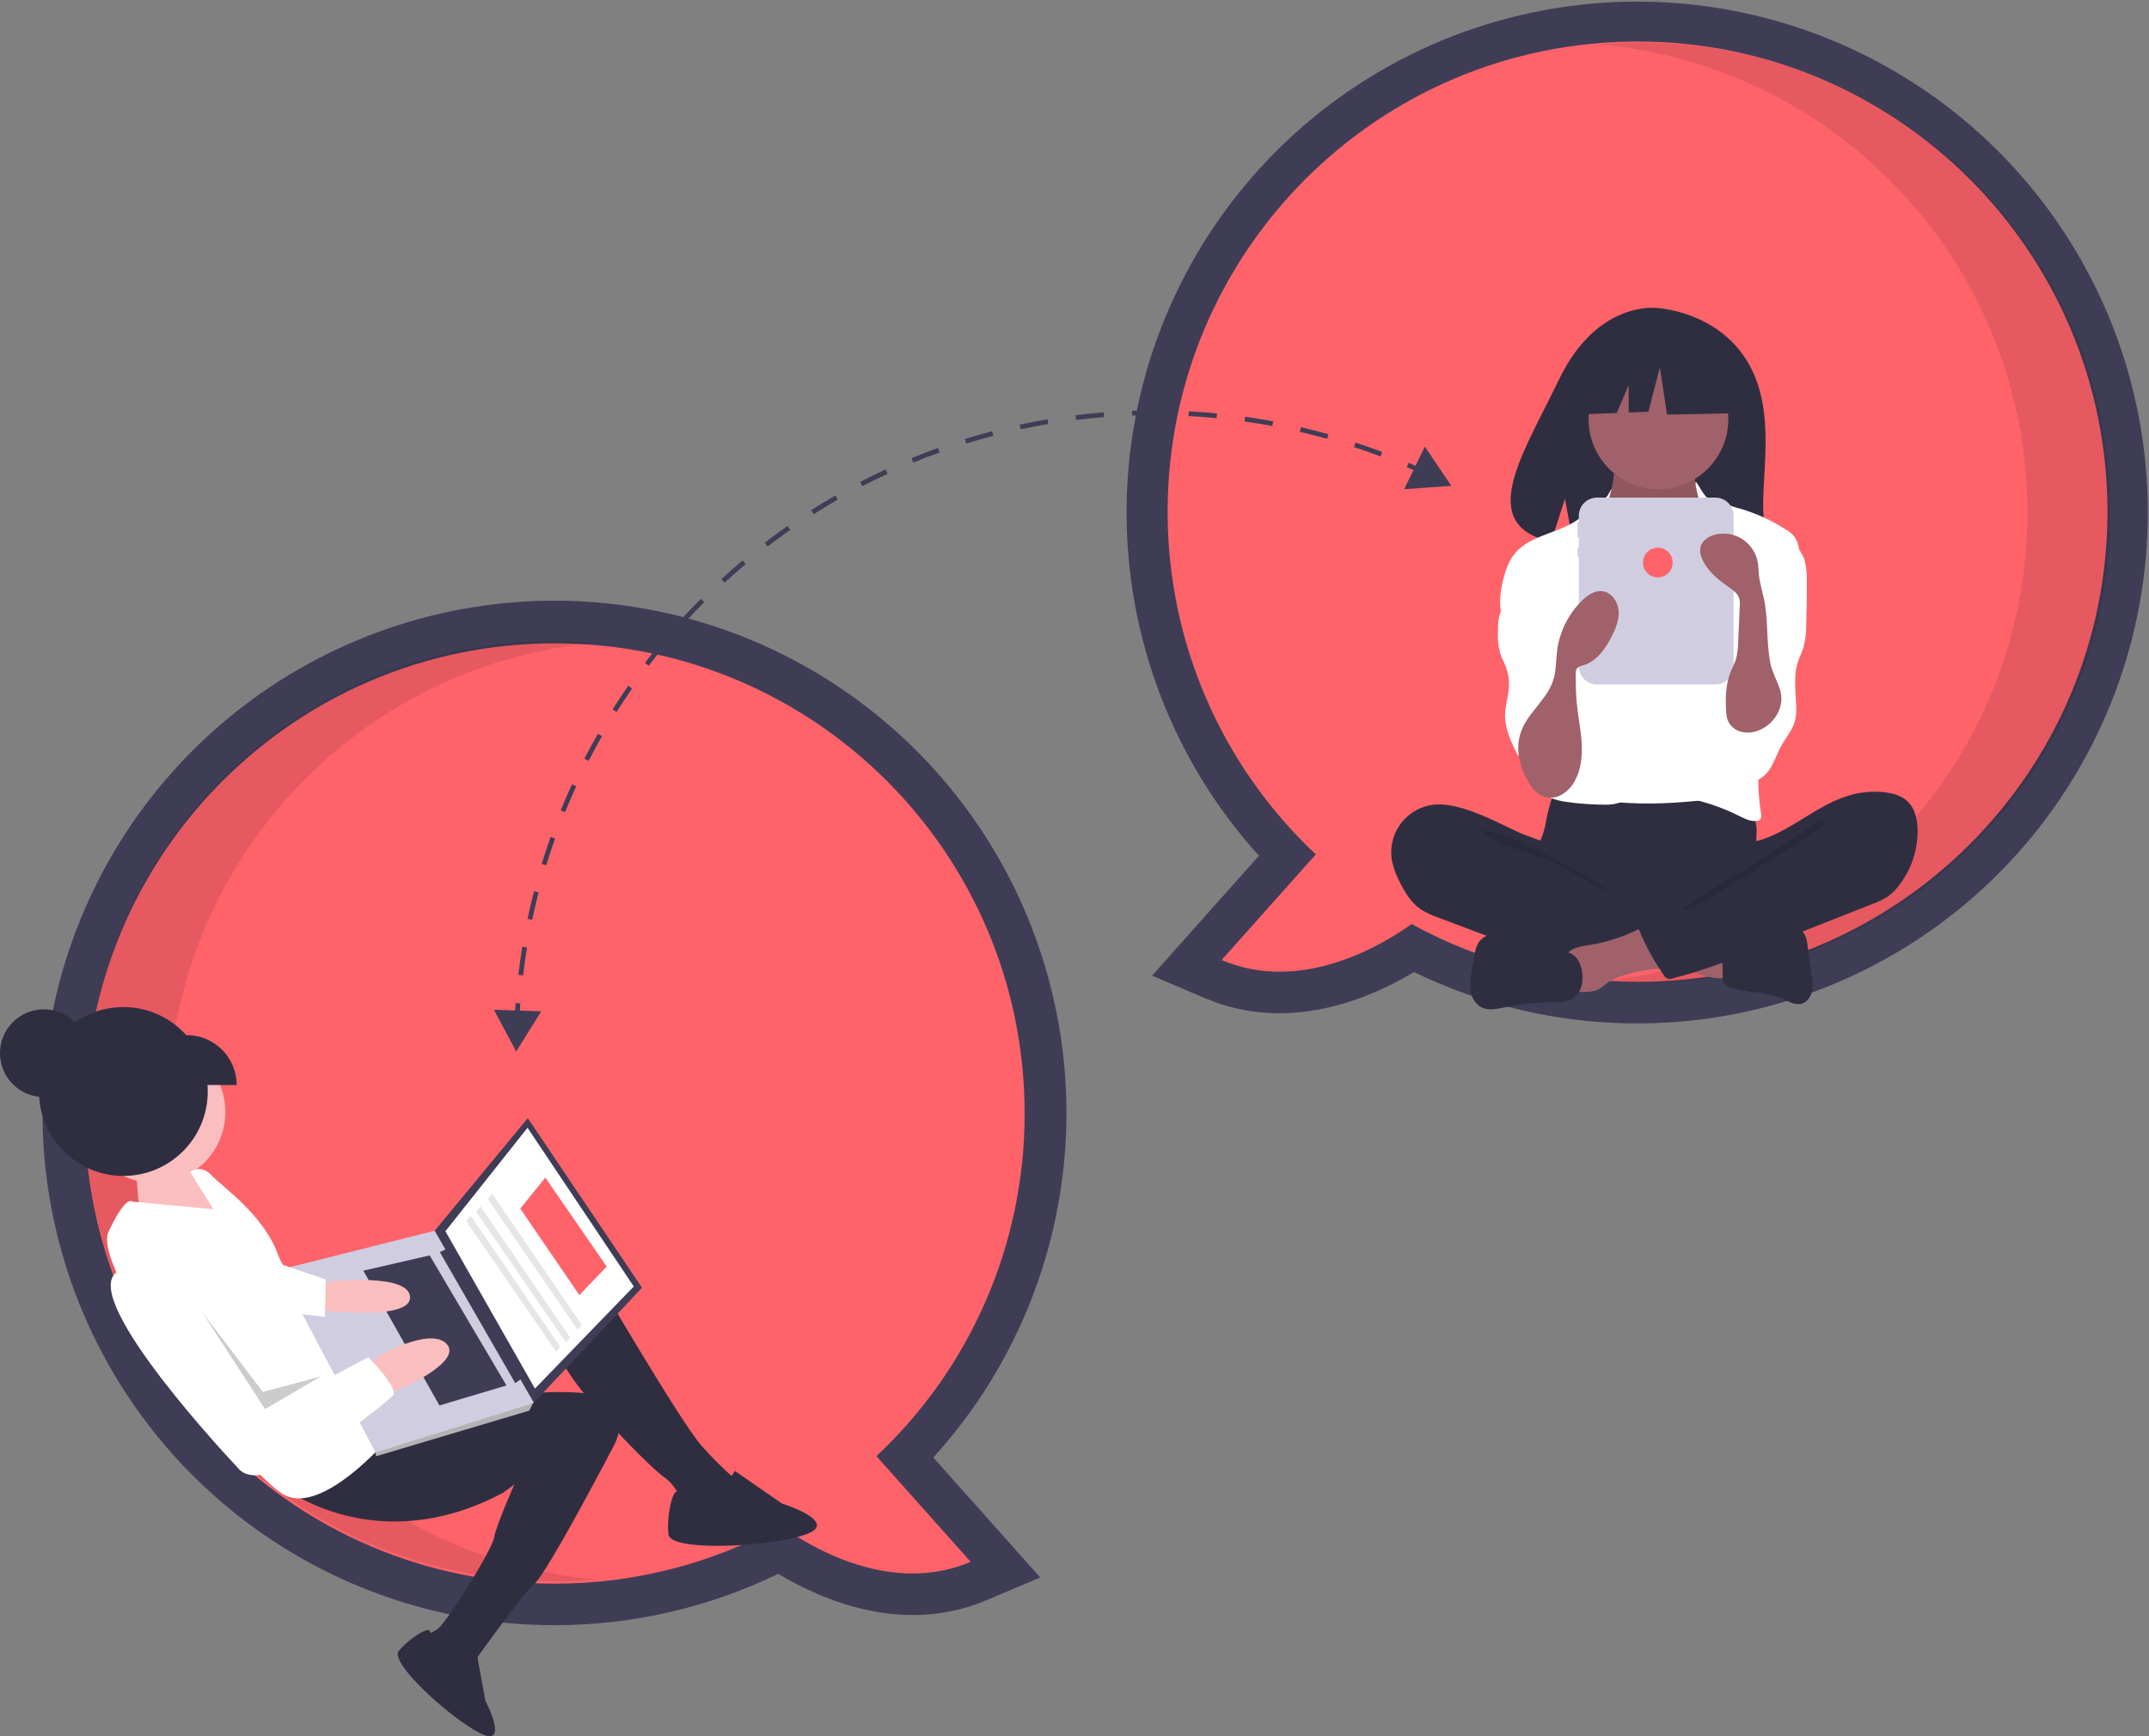 <svg width="99" height="80" viewBox="0 0 99 80" fill="none" xmlns="http://www.w3.org/2000/svg">
<rect x="0" y="0" width="99" height="80" fill="#808080" stroke="none"/>
<g clip-path="url(#clip0_689_54230)">
<path d="M25.554 74.887C20.145 74.889 14.9 73.031 10.697 69.624C6.494 66.216 3.589 61.467 2.468 56.171C1.348 50.875 2.081 45.355 4.544 40.535C7.007 35.716 11.05 31.89 15.996 29.699C20.942 27.508 26.491 27.084 31.712 28.5C36.932 29.916 41.508 33.084 44.673 37.475C47.837 41.865 49.397 47.211 49.092 52.615C48.786 58.02 46.634 63.155 42.995 67.16L47.921 72.686L45.463 73.729C41.661 75.344 37.94 73.773 35.851 72.519C32.642 74.077 29.121 74.886 25.554 74.887ZM25.554 31.558C14.673 31.558 5.82 40.418 5.82 51.308C5.82 62.198 14.673 71.057 25.554 71.057C28.87 71.057 32.133 70.222 35.041 68.629L36.093 68.05L37.072 68.747C37.785 69.254 39.191 70.128 40.806 70.456L37.706 66.979L39.065 65.701C41.038 63.862 42.61 61.633 43.681 59.156C44.752 56.679 45.3 54.007 45.289 51.308C45.289 40.418 36.436 31.558 25.554 31.558Z" fill="#3F3D56"/>
<path d="M47.202 51.308C47.202 39.343 37.51 29.644 25.554 29.644C13.598 29.644 3.906 39.343 3.906 51.308C3.906 63.273 13.598 72.972 25.554 72.972C29.193 72.977 32.774 72.06 35.963 70.307C37.459 71.372 41.11 73.498 44.716 71.967L40.375 67.097C42.533 65.073 44.252 62.628 45.427 59.912C46.601 57.196 47.205 54.267 47.202 51.308Z" fill="#FF636A"/>
<path opacity="0.1" d="M7.733 51.198C7.733 39.879 16.408 30.589 27.468 29.619C26.837 29.564 26.199 29.534 25.554 29.534C13.598 29.534 3.906 39.234 3.906 51.198C3.906 63.163 13.598 72.862 25.554 72.862C26.198 72.862 26.835 72.832 27.465 72.777C16.407 71.806 7.733 62.517 7.733 51.198Z" fill="black"/>
<path d="M27.39 58.725C27.39 58.725 31.402 65.625 32.357 66.661C32.811 67.17 33.295 67.653 33.806 68.106C33.806 68.106 33.357 69.596 32.642 69.542C32.234 69.518 31.835 69.419 31.463 69.252C31.463 69.252 31.144 68.424 30.587 68.061C30.03 67.698 25.483 63.221 25.59 61.79C25.696 60.359 27.39 58.725 27.39 58.725Z" fill="#2F2E41"/>
<path d="M33.855 67.779L36.019 69.277C36.019 69.277 38.779 70.143 37.079 70.719C35.379 71.295 30.898 71.503 30.796 70.709C30.695 69.914 30.973 68.663 31.197 68.731C31.42 68.8 32.971 69.203 33.855 67.779Z" fill="#2F2E41"/>
<path d="M13.102 68.571C13.102 68.571 17.38 71.894 23.194 68.772L23.695 68.403C23.695 68.403 22.849 70.306 22.771 70.822C22.68 71.421 20.479 74.926 20.119 75.094C19.76 75.262 19.681 75.417 19.681 75.417L21.205 77.096L21.769 76.681C21.769 76.681 23.967 73.565 24.609 72.995C25.252 72.425 28.315 66.546 28.315 66.546C28.315 66.546 29.485 64.331 26.563 64.165C23.641 63.998 22.297 64.795 22.297 64.795L17.11 65.62L13.102 68.571Z" fill="#2F2E41"/>
<path d="M21.96 76.166L22.361 78.367C22.361 78.367 23.5 80.546 22.132 79.87C20.765 79.194 17.948 76.625 18.364 76.087C18.78 75.548 19.698 74.964 19.791 75.139C19.885 75.315 20.575 76.49 21.96 76.166Z" fill="#2F2E41"/>
<path d="M9.342 54.53L8.325 53.541L6.282 54.176L6.478 56.543L10.679 56.348L9.388 54.593L9.342 54.53Z" fill="#FBBEBE"/>
<path d="M2.02 50.551C3.136 50.551 4.04 49.646 4.04 48.529C4.04 47.413 3.136 46.508 2.02 46.508C0.905 46.508 0 47.413 0 48.529C0 49.646 0.905 50.551 2.02 50.551Z" fill="#2F2E41"/>
<path d="M7.117 54.51C8.921 54.51 10.383 53.047 10.383 51.242C10.383 49.437 8.921 47.974 7.117 47.974C5.313 47.974 3.851 49.437 3.851 51.242C3.851 53.047 5.313 54.51 7.117 54.51Z" fill="#FBBEBE"/>
<path d="M17.835 66.342C17.835 66.342 14.927 69.74 13.162 68.914C11.396 68.089 4.174 58.53 4.998 56.763C5.823 54.996 6.1 55.372 6.1 55.372L9.829 55.718L8.756 53.996C8.756 53.996 9.257 53.627 9.734 54.145C10.212 54.663 12.128 55.956 12.796 57.783C13.464 59.61 15.424 59.519 15.424 59.519L17.835 66.342Z" fill="white"/>
<path d="M29.577 59.336L24.537 64.691L20.021 56.713L24.314 51.523L29.577 59.336Z" fill="#3F3D56"/>
<path d="M24.29 64.486L24.537 64.691L24.379 65.001L17.33 67.1L17.264 66.858L17.584 66.527L24.29 64.486Z" fill="#B3B3B3"/>
<path d="M29.197 59.278L24.644 63.984L20.519 56.733L24.302 51.966L29.197 59.278Z" fill="white"/>
<path d="M24.599 64.645L17.301 66.929L12.852 58.515L20.021 56.713L24.599 64.645Z" fill="#D0CDE1"/>
<path d="M24.05 63.504L23.737 63.734L20.262 57.695L20.621 57.528L24.05 63.504Z" fill="#3F3D56"/>
<path d="M23.332 63.84L20.244 64.761L16.739 58.55L19.794 57.847L23.332 63.84Z" fill="#3F3D56"/>
<path d="M17.76 64.272L18.65 63.906C18.65 63.906 21.336 62.701 20.565 61.916C19.795 61.131 17.419 62.494 17.419 62.494L16.964 62.926L17.76 64.272Z" fill="#FBBEBE"/>
<path d="M14.633 59.232L15.273 59.051C15.273 59.051 18.838 58.647 18.89 59.768C18.942 60.889 14.794 60.369 14.794 60.369L14.241 59.617L14.633 59.232Z" fill="#FBBEBE"/>
<path d="M16.967 62.537C16.967 62.537 18.416 63.982 18.086 64.321C17.757 64.66 12.351 69.125 11.011 67.696C9.671 66.268 3.142 59.096 5.683 58.481C8.223 57.866 8.894 59.304 8.894 59.304L12.248 65.046L16.967 62.537Z" fill="white"/>
<path d="M12.63 58.148L15.009 58.955L14.97 60.674L12.454 60.403L12.63 58.148Z" fill="white"/>
<path opacity="0.2" d="M14.774 63.427L12.21 64.929L9.281 60.42L12.108 64.135L14.774 63.427Z" fill="black"/>
<path d="M26.69 59.676L23.968 55.691L25.122 54.261L27.95 58.361L26.69 59.676Z" fill="#FF636A"/>
<path d="M26.613 61.278L22.469 55.249L22.673 55.002L26.798 61.045L26.613 61.278Z" fill="#E6E6E6"/>
<path d="M26.079 61.865L21.935 55.835L22.139 55.588L26.264 61.632L26.079 61.865Z" fill="#E6E6E6"/>
<path d="M25.624 62.296L21.48 56.267L21.684 56.02L25.809 62.063L25.624 62.296Z" fill="#E6E6E6"/>
<path d="M5.684 54.185C7.831 54.185 9.571 52.443 9.571 50.294C9.571 48.146 7.831 46.404 5.684 46.404C3.536 46.404 1.796 48.146 1.796 50.294C1.796 52.443 3.536 54.185 5.684 54.185Z" fill="#2F2E41"/>
<path d="M7.405 47.697H8.608C9.217 47.697 9.801 47.939 10.231 48.37C10.662 48.801 10.904 49.385 10.904 49.995H7.405V47.697Z" fill="#2F2E41"/>
<path d="M23.971 46.235L23.753 46.219C23.745 46.332 23.739 46.446 23.732 46.56L22.753 46.527L23.78 48.452L24.933 46.6L23.95 46.567C23.957 46.456 23.963 46.345 23.971 46.235Z" fill="#3F3D56"/>
<path d="M24.279 43.659L24.063 43.623C23.992 44.05 23.931 44.486 23.879 44.917L24.097 44.943C24.148 44.515 24.209 44.083 24.279 43.659Z" fill="#3F3D56"/>
<path d="M65.142 44.791C63.053 46.044 59.333 47.615 55.53 46.001L53.072 44.957L57.998 39.431C54.067 35.094 51.893 29.447 51.899 23.592C51.905 17.737 54.091 12.094 58.03 7.765C61.969 3.436 67.379 0.732 73.204 0.179C79.029 -0.373 84.85 1.267 89.531 4.779C94.213 8.291 97.419 13.422 98.523 19.172C99.628 24.922 98.551 30.878 95.504 35.876C92.458 40.874 87.659 44.557 82.045 46.206C76.431 47.854 70.404 47.349 65.142 44.791ZM55.705 23.579C55.694 26.278 56.241 28.95 57.312 31.427C58.383 33.904 59.955 36.133 61.928 37.973L63.287 39.25L60.188 42.727C61.802 42.4 63.208 41.525 63.921 41.018L64.9 40.321L65.952 40.9C68.86 42.493 72.123 43.328 75.439 43.328C86.32 43.328 95.173 34.469 95.173 23.579C95.173 12.689 86.32 3.83 75.439 3.83C64.557 3.83 55.705 12.689 55.705 23.579Z" fill="#3F3D56"/>
<path d="M53.791 23.579C53.791 11.614 63.483 1.915 75.439 1.915C87.395 1.915 97.087 11.614 97.087 23.579C97.087 35.544 87.395 45.243 75.439 45.243C71.8 45.248 68.22 44.331 65.031 42.578C63.534 43.644 59.884 45.769 56.277 44.238L60.618 39.368C58.46 37.344 56.741 34.899 55.566 32.183C54.392 29.467 53.788 26.538 53.791 23.579Z" fill="#FF636A"/>
<path opacity="0.1" d="M93.399 23.626C93.399 12.306 84.724 3.016 73.665 2.047C74.295 1.992 74.933 1.962 75.578 1.962C87.534 1.962 97.226 11.661 97.226 23.626C97.226 35.591 87.534 45.29 75.578 45.29C74.934 45.29 74.297 45.26 73.668 45.205C84.725 44.233 93.399 34.944 93.399 23.626Z" fill="black"/>
<path d="M71.256 37.671C71.215 37.934 71.154 38.194 71.076 38.449C70.987 38.699 70.85 38.929 70.769 39.181C70.511 39.984 70.869 40.88 71.441 41.5C71.937 42.035 72.577 42.416 73.284 42.596C73.805 42.707 74.336 42.763 74.868 42.762C76.341 42.812 77.851 42.857 79.246 42.383C79.687 42.23 80.113 42.036 80.518 41.805C80.646 41.744 80.759 41.655 80.848 41.545C80.942 41.383 80.983 41.197 80.967 41.011C80.964 40.387 80.838 39.765 80.868 39.141C80.884 38.796 80.949 38.45 80.917 38.106C80.873 37.715 80.709 37.346 80.448 37.052C80.187 36.757 79.841 36.551 79.458 36.46C79.063 36.375 78.652 36.422 78.249 36.46C77.203 36.561 76.153 36.608 75.102 36.601C74.028 36.594 72.962 36.43 71.893 36.413C71.577 36.408 71.584 36.506 71.483 36.812C71.391 37.093 71.315 37.38 71.256 37.671Z" fill="#2F2E41"/>
<path d="M80.521 16.696C79.105 14.301 76.302 14.19 76.302 14.19C76.302 14.19 73.572 13.84 71.82 17.488C70.188 20.888 67.934 24.17 71.457 24.966L72.094 22.984L72.488 25.114C72.99 25.15 73.493 25.159 73.995 25.14C77.768 25.018 81.362 25.175 81.246 23.82C81.092 22.019 81.884 19.001 80.521 16.696Z" fill="#2F2E41"/>
<path d="M74.303 22.246C74.251 22.517 74.196 22.797 74.033 23.019C73.847 23.275 73.542 23.421 73.341 23.665C73.039 24.034 73.021 24.552 73.02 25.028C73.019 25.468 73.028 25.936 73.272 26.3C73.447 26.527 73.663 26.717 73.909 26.862C74.827 27.481 75.818 28.111 76.924 28.131C77.383 28.14 77.874 28.021 78.176 27.676C78.306 27.513 78.409 27.331 78.479 27.135C78.762 26.437 78.933 25.699 78.987 24.948C79.028 24.595 78.995 24.237 78.89 23.897C78.756 23.522 78.484 23.213 78.305 22.858C78.092 22.435 78.015 21.957 78.082 21.489C78.091 21.456 78.088 21.421 78.074 21.39C78.06 21.373 78.041 21.36 78.021 21.352C78 21.343 77.978 21.34 77.955 21.342L75.762 21.184C75.558 21.173 75.354 21.15 75.153 21.114C75.034 21.09 74.722 20.922 74.609 20.966C74.401 21.049 74.346 22.022 74.303 22.246Z" fill="#A0616A"/>
<path opacity="0.1" d="M74.303 22.315C74.251 22.585 74.196 22.866 74.033 23.088C73.847 23.343 73.542 23.489 73.341 23.734C73.039 24.102 73.021 24.62 73.02 25.097C73.019 25.536 73.028 26.004 73.272 26.369C73.447 26.595 73.663 26.786 73.909 26.93C74.827 27.549 75.818 28.179 76.924 28.2C77.383 28.208 77.874 28.09 78.176 27.744C78.306 27.582 78.409 27.399 78.479 27.203C78.762 26.505 78.933 25.767 78.987 25.016C79.028 24.663 78.995 24.305 78.89 23.965C78.756 23.59 78.484 23.282 78.305 22.926C78.092 22.504 78.015 22.026 78.082 21.558C78.091 21.525 78.088 21.489 78.074 21.458C78.06 21.442 78.041 21.429 78.021 21.42C78 21.412 77.978 21.408 77.955 21.41L75.762 21.252C75.558 21.242 75.354 21.219 75.153 21.182C75.034 21.158 74.722 20.99 74.609 21.035C74.401 21.118 74.346 22.091 74.303 22.315Z" fill="black"/>
<path d="M74.754 26.534C74.913 26.718 75.105 26.871 75.32 26.986C75.543 27.078 75.784 27.124 76.026 27.12C76.606 27.137 77.235 27.03 77.638 26.613C78.159 26.075 78.142 25.207 78.549 24.579C78.582 24.522 78.627 24.473 78.681 24.436C78.749 24.398 78.826 24.381 78.904 24.384C79.419 24.379 79.868 24.713 80.273 25.032C80.463 25.163 80.627 25.33 80.754 25.523C80.835 25.68 80.889 25.848 80.917 26.021C81.118 27.003 81.183 28.006 81.247 29.006C81.283 29.558 81.319 30.111 81.316 30.664C81.307 32.487 80.884 34.28 80.463 36.054C80.409 36.282 80.334 36.538 80.127 36.648C80.034 36.689 79.935 36.713 79.833 36.719C78.627 36.861 77.419 37.003 76.204 37.022C75.731 37.029 75.257 37.017 74.784 36.987C74.702 36.986 74.621 36.972 74.544 36.945C74.439 36.895 74.35 36.819 74.283 36.724C73.626 35.895 73.588 34.75 73.592 33.693C73.602 31.108 73.694 28.524 73.869 25.944C73.883 25.73 73.886 25.472 73.733 25.304C74.031 25.747 74.374 26.159 74.754 26.534Z" fill="white"/>
<path d="M76.401 22.541C78.178 22.541 79.619 21.099 79.619 19.32C79.619 17.541 78.178 16.099 76.401 16.099C74.624 16.099 73.183 17.541 73.183 19.32C73.183 21.099 74.624 22.541 76.401 22.541Z" fill="#A0616A"/>
<path d="M74.073 22.815C73.964 23.012 73.163 23.501 73.008 23.664C72.144 24.576 70.566 24.541 69.775 25.518C69.497 25.862 69.353 26.294 69.246 26.723C69.096 27.33 69.016 27.992 69.268 28.564C69.51 29.115 70.02 29.496 70.366 29.988C70.747 30.528 70.918 31.184 71.081 31.824C71.202 32.297 71.324 32.781 71.277 33.267C71.224 33.819 70.957 34.325 70.799 34.856C70.641 35.388 70.614 36.022 70.979 36.44C71.246 36.746 71.666 36.868 72.068 36.937C72.582 37.014 73.1 37.059 73.62 37.072C74.079 37.092 74.585 37.096 74.938 36.802C75.216 36.569 75.337 36.193 75.353 35.83C75.368 35.468 75.293 35.109 75.246 34.749C75.197 34.376 75.178 34 75.162 33.624C75.092 31.939 75.082 30.252 75.134 28.564C75.159 28.213 75.142 27.861 75.082 27.514C74.984 27.063 74.74 26.659 74.537 26.244C74.13 25.463 73.946 24.585 74.004 23.706C74.066 22.802 74.46 22.114 74.073 22.815Z" fill="white"/>
<path d="M67.058 37.163C66.769 37.09 66.472 37.059 66.174 37.069C65.862 37.086 65.557 37.17 65.279 37.315C65.001 37.459 64.757 37.661 64.564 37.907C64.37 38.153 64.231 38.438 64.156 38.742C64.08 39.046 64.07 39.363 64.127 39.671C64.199 40.005 64.317 40.327 64.477 40.629C64.712 41.104 64.993 41.579 65.426 41.884C65.688 42.052 65.969 42.186 66.264 42.283L68.549 43.145C68.885 43.271 69.221 43.398 69.561 43.516C71.266 44.106 73.044 44.459 74.846 44.567C75.394 44.618 75.946 44.59 76.486 44.484C76.617 44.467 76.737 44.402 76.822 44.302C76.866 44.226 76.892 44.141 76.897 44.054L77.038 43.069C77.07 42.932 77.066 42.789 77.026 42.654C76.962 42.488 76.8 42.384 76.646 42.295C75.144 41.432 73.39 40.956 72.126 39.771C71.828 39.492 71.579 39.05 71.217 38.86C70.807 38.645 70.324 38.523 69.9 38.325C68.974 37.892 68.063 37.394 67.058 37.163Z" fill="#2F2E41"/>
<path d="M79.415 45.078C79.461 45.081 79.506 45.068 79.543 45.04C79.559 45.02 79.571 44.996 79.578 44.971C79.585 44.945 79.586 44.919 79.583 44.893L79.579 43.551C79.194 43.367 78.762 43.308 78.339 43.251L76.364 42.987C76.409 42.993 76.055 43.839 76.109 43.952C76.205 44.15 76.936 44.327 77.143 44.421C77.861 44.747 78.606 45.106 79.415 45.078Z" fill="#A0616A"/>
<path d="M73.217 43.546C72.844 43.606 72.428 43.658 72.186 43.949C71.88 44.317 72.01 44.867 72.157 45.323C72.165 45.382 72.186 45.438 72.217 45.489C72.248 45.54 72.289 45.584 72.338 45.619C72.386 45.653 72.441 45.678 72.499 45.691C72.557 45.704 72.617 45.705 72.676 45.695C73.016 45.716 73.378 45.733 73.675 45.566C73.81 45.477 73.939 45.381 74.064 45.278C74.283 45.132 74.523 45.021 74.777 44.951C75.243 44.804 75.724 44.705 76.21 44.655C76.401 44.647 76.591 44.613 76.774 44.556C76.866 44.526 76.949 44.476 77.018 44.409C77.087 44.342 77.14 44.26 77.172 44.17C77.241 43.926 77.099 43.677 76.963 43.463C76.807 43.183 76.603 42.932 76.362 42.72C75.994 42.434 75.812 42.654 75.442 42.837C74.74 43.183 73.99 43.423 73.217 43.546Z" fill="#A0616A"/>
<path d="M72.242 43.882L69.874 43.182C69.59 43.083 69.293 43.025 68.993 43.011C68.842 43.005 68.692 43.031 68.553 43.087C68.413 43.144 68.287 43.23 68.183 43.339C68 43.554 67.947 43.849 67.901 44.129L67.803 44.727C67.738 45.029 67.72 45.338 67.749 45.645C67.764 45.799 67.815 45.947 67.897 46.078C67.978 46.209 68.088 46.32 68.219 46.402C68.547 46.581 68.948 46.494 69.314 46.419C70.053 46.268 70.805 46.187 71.558 46.178C71.842 46.175 72.139 46.178 72.39 46.045C72.535 45.959 72.657 45.839 72.746 45.694C72.834 45.55 72.886 45.387 72.896 45.218C72.943 44.707 72.773 44.039 72.242 43.882Z" fill="#2F2E41"/>
<path d="M80.346 43.272C80.653 43.218 80.924 43.044 81.218 42.941C81.632 42.795 82.081 42.795 82.519 42.797C82.681 42.782 82.843 42.815 82.986 42.891C83.179 43.019 83.229 43.277 83.262 43.507L83.46 44.895C83.513 45.153 83.519 45.42 83.476 45.681C83.418 45.938 83.243 46.186 82.988 46.252C82.678 46.333 82.375 46.135 82.082 46.005C81.351 45.68 80.502 45.763 79.74 45.52C79.667 45.505 79.598 45.475 79.538 45.432C79.477 45.389 79.427 45.333 79.389 45.269C79.363 45.192 79.354 45.11 79.362 45.029C79.375 44.583 79.281 43.974 79.415 43.548C79.536 43.164 80.003 43.272 80.346 43.272Z" fill="#2F2E41"/>
<path d="M24.813 41.12L24.601 41.066C24.493 41.486 24.392 41.914 24.303 42.339L24.517 42.384C24.606 41.962 24.705 41.537 24.813 41.12Z" fill="#3F3D56"/>
<path d="M24.954 39.808L25.163 39.872C25.29 39.459 25.427 39.044 25.571 38.637L25.365 38.564C25.22 38.973 25.081 39.392 24.954 39.808Z" fill="#3F3D56"/>
<path opacity="0.1" d="M69.339 38.491C70.147 38.744 73.557 40.499 74.141 41.111C74.063 41.14 71.405 39.649 71.325 39.625C70.594 39.424 69.878 39.172 69.183 38.87C69.044 38.805 68.283 38.504 68.317 38.329C68.356 38.132 69.196 38.446 69.339 38.491Z" fill="black"/>
<path d="M69.767 27.075C69.551 27.523 69.191 27.905 69.068 28.386C69.02 28.611 69 28.842 69.007 29.072C68.986 29.418 69.02 29.766 69.109 30.102C69.177 30.315 69.289 30.511 69.369 30.719C69.481 31.01 69.531 31.321 69.515 31.632C69.494 32.064 69.347 32.483 69.336 32.914C69.318 33.593 69.632 34.232 69.938 34.838C70.015 34.647 70.133 34.475 70.283 34.334C70.433 34.194 70.613 34.088 70.808 34.023C71.004 33.959 71.211 33.939 71.416 33.963C71.62 33.988 71.817 34.057 71.992 34.165C72.062 34.079 72.095 33.968 72.084 33.858C72.107 33.07 72.129 32.282 72.15 31.494C72.183 30.276 72.215 29.041 71.934 27.855C71.808 27.319 71.611 26.786 71.251 26.37C71.061 26.151 70.416 25.575 70.104 25.82C69.964 25.931 69.997 26.231 69.974 26.383C69.941 26.623 69.871 26.856 69.767 27.075Z" fill="white"/>
<path d="M78.592 22.883C78.758 23.054 79.32 23.11 79.531 23.22C79.729 23.311 79.936 23.383 80.148 23.433C80.916 23.655 81.647 23.991 82.316 24.429C82.455 24.51 82.578 24.617 82.678 24.742C82.784 24.915 82.853 25.108 82.879 25.309C82.982 25.82 83.086 26.338 83.062 26.859C83.038 27.412 82.871 27.948 82.706 28.476L82.089 30.45C81.629 31.924 81.165 33.412 81.035 34.95C80.964 35.803 80.996 36.661 81.13 37.506C81.143 37.547 81.147 37.591 81.142 37.633C81.136 37.676 81.122 37.717 81.099 37.754C81.059 37.794 81.005 37.819 80.948 37.823C80.65 37.87 80.362 37.718 80.092 37.584C79.268 37.173 78.388 36.885 77.48 36.728C77.835 36.215 78.108 35.65 78.291 35.054C78.395 34.675 78.477 34.291 78.536 33.903L78.823 32.241C78.94 31.634 79.022 31.02 79.07 30.404C79.091 30.172 79.078 29.939 79.03 29.712C78.964 29.495 78.876 29.286 78.768 29.088C78.294 28.103 78.073 26.979 78.259 25.902C78.34 25.431 78.498 24.959 78.432 24.486C78.369 24.03 78.435 23.677 78.318 23.226C77.839 21.376 78.281 22.563 78.592 22.883Z" fill="white"/>
<path d="M85.358 36.605C85.831 36.486 86.321 36.452 86.806 36.505C87.194 36.548 87.593 36.656 87.875 36.924C88.22 37.251 88.33 37.756 88.339 38.23C88.355 39.175 88.041 40.096 87.453 40.836C87.31 41.023 87.139 41.188 86.947 41.324C86.739 41.454 86.518 41.561 86.287 41.642L81.17 43.662C79.824 44.193 78.473 44.726 77.069 45.077C77.031 45.095 76.989 45.106 76.947 45.108C76.904 45.11 76.861 45.104 76.821 45.089C76.781 45.075 76.744 45.052 76.713 45.023C76.682 44.994 76.657 44.959 76.639 44.921C76.191 44.28 75.815 43.591 75.518 42.867C75.504 42.85 75.494 42.83 75.489 42.808C75.485 42.786 75.486 42.764 75.492 42.742C75.498 42.721 75.508 42.702 75.524 42.685C75.539 42.669 75.558 42.657 75.579 42.649L79.198 40.568C79.463 40.43 79.711 40.259 79.935 40.06C80.091 39.909 80.219 39.73 80.313 39.533C80.388 39.377 80.395 39.007 80.491 38.891C80.585 38.777 80.906 38.768 81.054 38.723C81.263 38.659 81.468 38.582 81.667 38.492C82.476 38.129 83.197 37.602 83.973 37.178C84.409 36.929 84.874 36.736 85.358 36.605Z" fill="#2F2E41"/>
<path opacity="0.1" d="M83.306 38.159C82.684 38.626 81.879 39.056 81.263 39.535C81.052 39.699 77.546 41.672 77.497 41.934C78.072 42.031 81.734 39.467 82.258 39.211C82.782 38.955 83.247 38.594 83.707 38.236C83.824 38.145 84.321 37.87 83.984 37.768C83.795 37.711 83.446 38.065 83.306 38.159Z" fill="black"/>
<path d="M25.83 37.34L26.033 37.422C26.195 37.023 26.369 36.621 26.549 36.229L26.35 36.138C26.168 36.533 25.994 36.938 25.83 37.34Z" fill="#3F3D56"/>
<path d="M26.921 34.961L27.116 35.061C27.313 34.678 27.522 34.294 27.735 33.919L27.546 33.811C27.33 34.188 27.12 34.575 26.921 34.961Z" fill="#3F3D56"/>
<path d="M28.219 32.69L28.404 32.807C28.634 32.443 28.875 32.079 29.122 31.725L28.942 31.6C28.694 31.956 28.451 32.323 28.219 32.69Z" fill="#3F3D56"/>
<path d="M29.711 30.543L29.885 30.676C30.146 30.334 30.419 29.993 30.695 29.662L30.527 29.521C30.249 29.855 29.974 30.199 29.711 30.543Z" fill="#3F3D56"/>
<path d="M31.387 28.537L31.548 28.684C31.838 28.366 32.14 28.051 32.444 27.746L32.289 27.591C31.983 27.898 31.679 28.216 31.387 28.537Z" fill="#3F3D56"/>
<path d="M83.126 25.785C83.212 26.108 83.249 26.442 83.236 26.776C83.24 27.457 83.231 28.138 83.209 28.819C83.212 29.168 83.167 29.516 83.076 29.853C83.006 30.072 82.899 30.278 82.827 30.496C82.611 31.151 82.729 31.861 82.748 32.55C82.761 32.773 82.742 32.997 82.691 33.214C82.577 33.641 82.272 33.986 82.058 34.373C81.856 34.741 81.733 35.153 81.491 35.496C81.249 35.839 80.83 36.111 80.424 36.005C80.117 35.926 79.898 35.653 79.747 35.373C79.417 34.758 79.304 34.05 79.426 33.362C79.578 32.526 80.069 31.784 80.246 30.953C80.489 29.811 80.12 28.633 80.131 27.466C80.126 27.283 80.15 27.101 80.204 26.925C80.297 26.659 80.496 26.446 80.681 26.232C80.911 25.965 81.125 25.684 81.321 25.391C81.453 25.194 81.632 24.688 81.866 24.646C82.388 24.552 82.996 25.381 83.126 25.785Z" fill="white"/>
<path d="M79.027 22.929H73.569C73.347 22.929 73.135 23.017 72.978 23.174C72.821 23.331 72.733 23.544 72.733 23.765V24.072H72.674V24.757H72.733V25.237H72.674V25.648H72.733V30.704C72.733 30.926 72.821 31.139 72.978 31.296C73.135 31.453 73.347 31.541 73.569 31.541H79.027C79.249 31.541 79.462 31.453 79.619 31.296C79.775 31.139 79.863 30.926 79.863 30.704V23.765C79.863 23.544 79.775 23.331 79.618 23.174C79.462 23.017 79.249 22.929 79.027 22.929Z" fill="#D0CDE1"/>
<path d="M70.491 36.152C70.617 36.365 70.795 36.542 71.008 36.666C71.148 36.73 71.301 36.761 71.455 36.757C71.609 36.753 71.76 36.714 71.897 36.642C72.169 36.496 72.392 36.272 72.538 35.999C72.838 35.467 72.901 34.831 72.863 34.221C72.826 33.611 72.696 33.011 72.638 32.403C72.596 31.96 72.593 31.516 72.589 31.071C72.579 30.978 72.599 30.884 72.645 30.802C72.726 30.722 72.83 30.67 72.942 30.654C73.549 30.473 73.952 29.904 74.241 29.34C74.434 28.963 74.602 28.551 74.565 28.129C74.528 27.708 74.225 27.283 73.804 27.24C73.457 27.204 73.137 27.425 72.886 27.668C72.255 28.285 71.85 29.096 71.734 29.972C71.68 30.401 71.695 30.841 71.579 31.257C71.33 32.146 70.552 32.691 70.164 33.491C69.736 34.372 69.972 35.372 70.491 36.152Z" fill="#A0616A"/>
<path d="M33.23 26.686L33.379 26.848C33.696 26.556 34.024 26.268 34.353 25.992L34.212 25.824C33.881 26.103 33.55 26.393 33.23 26.686Z" fill="#3F3D56"/>
<path d="M76.371 26.607C76.749 26.607 77.056 26.3 77.056 25.922C77.056 25.544 76.749 25.237 76.371 25.237C75.993 25.237 75.686 25.544 75.686 25.922C75.686 26.3 75.993 26.607 76.371 26.607Z" fill="#FF636A"/>
<path d="M81.947 32.757C81.858 32.963 81.729 33.149 81.568 33.304C81.406 33.46 81.215 33.581 81.005 33.661C80.745 33.766 80.458 33.784 80.187 33.712C80.053 33.674 79.929 33.606 79.825 33.514C79.721 33.42 79.64 33.305 79.588 33.175C79.547 33.045 79.524 32.909 79.52 32.772C79.482 32.173 79.497 31.555 79.714 30.996C79.798 30.78 79.911 30.575 79.977 30.353C80.043 30.097 80.076 29.833 80.076 29.569L80.148 27.933C80.16 27.815 80.152 27.695 80.124 27.579C80.052 27.342 79.831 27.189 79.629 27.047C79.139 26.707 78.655 26.309 78.418 25.762C78.336 25.597 78.307 25.411 78.334 25.229C78.401 24.904 78.729 24.694 79.052 24.623C79.264 24.577 79.483 24.574 79.696 24.614C79.909 24.655 80.111 24.738 80.291 24.859C80.471 24.98 80.625 25.137 80.743 25.319C80.861 25.5 80.941 25.704 80.978 25.918C81.01 26.103 81.009 26.291 81.028 26.478C81.068 26.873 81.193 27.254 81.272 27.643C81.465 28.603 81.365 29.595 81.556 30.554C81.716 31.356 82.318 31.879 81.947 32.757Z" fill="#A0616A"/>
<path d="M35.229 25.006L35.362 25.18C35.704 24.917 36.056 24.659 36.407 24.413L36.282 24.234C35.928 24.482 35.573 24.742 35.229 25.006Z" fill="#3F3D56"/>
<path d="M37.367 23.509L37.484 23.693C37.847 23.462 38.219 23.237 38.592 23.022L38.483 22.832C38.108 23.049 37.732 23.276 37.367 23.509Z" fill="#3F3D56"/>
<path d="M39.627 22.206L39.727 22.401C40.109 22.203 40.501 22.011 40.89 21.831L40.798 21.632C40.406 21.814 40.012 22.007 39.627 22.206Z" fill="#3F3D56"/>
<path d="M41.992 21.11L42.075 21.313C42.473 21.149 42.879 20.993 43.283 20.848L43.209 20.642C42.802 20.788 42.392 20.946 41.992 21.11Z" fill="#3F3D56"/>
<path d="M66.861 22.386L65.639 20.579L65.21 21.464C65.106 21.418 65.002 21.37 64.898 21.325L64.811 21.526C64.913 21.57 65.013 21.616 65.114 21.661L64.686 22.542L66.861 22.386Z" fill="#3F3D56"/>
<path d="M62.377 20.599C62.785 20.734 63.197 20.88 63.599 21.033L63.677 20.829C63.271 20.674 62.857 20.527 62.445 20.392L62.377 20.599Z" fill="#3F3D56"/>
<path d="M44.446 20.228L44.511 20.437C44.922 20.309 45.342 20.19 45.758 20.081L45.703 19.869C45.283 19.979 44.861 20.099 44.446 20.228Z" fill="#3F3D56"/>
<path d="M59.881 19.897C60.3 19.995 60.723 20.104 61.138 20.22L61.197 20.01C60.779 19.892 60.353 19.783 59.931 19.684L59.881 19.897Z" fill="#3F3D56"/>
<path d="M46.973 19.567L47.019 19.781C47.439 19.691 47.867 19.609 48.293 19.537L48.256 19.321C47.828 19.393 47.396 19.476 46.973 19.567Z" fill="#3F3D56"/>
<path d="M57.332 19.42C57.759 19.48 58.19 19.551 58.613 19.63L58.653 19.415C58.227 19.335 57.793 19.264 57.363 19.203L57.332 19.42Z" fill="#3F3D56"/>
<path d="M49.547 19.133L49.574 19.35C50.001 19.298 50.435 19.254 50.865 19.22L50.847 19.002C50.414 19.036 49.977 19.08 49.547 19.133Z" fill="#3F3D56"/>
<path d="M54.751 19.17C55.182 19.193 55.618 19.225 56.045 19.267L56.067 19.049C55.636 19.007 55.197 18.974 54.763 18.952L54.751 19.17Z" fill="#3F3D56"/>
<path d="M52.158 19.147C52.587 19.132 53.024 19.126 53.456 19.13L53.458 18.912C53.023 18.907 52.583 18.913 52.151 18.928L52.158 19.147Z" fill="#3F3D56"/>
<path d="M79.895 16.465L77.126 15.014L73.303 15.608L72.513 19.104L74.481 19.028L75.031 17.744V19.007L75.94 18.972L76.467 16.927L76.797 19.104L80.027 19.038L79.895 16.465Z" fill="#2F2E41"/>
</g>
<defs>
<clipPath id="clip0_689_54230">
<rect width="99" height="80" fill="white"/>
</clipPath>
</defs>
</svg>
